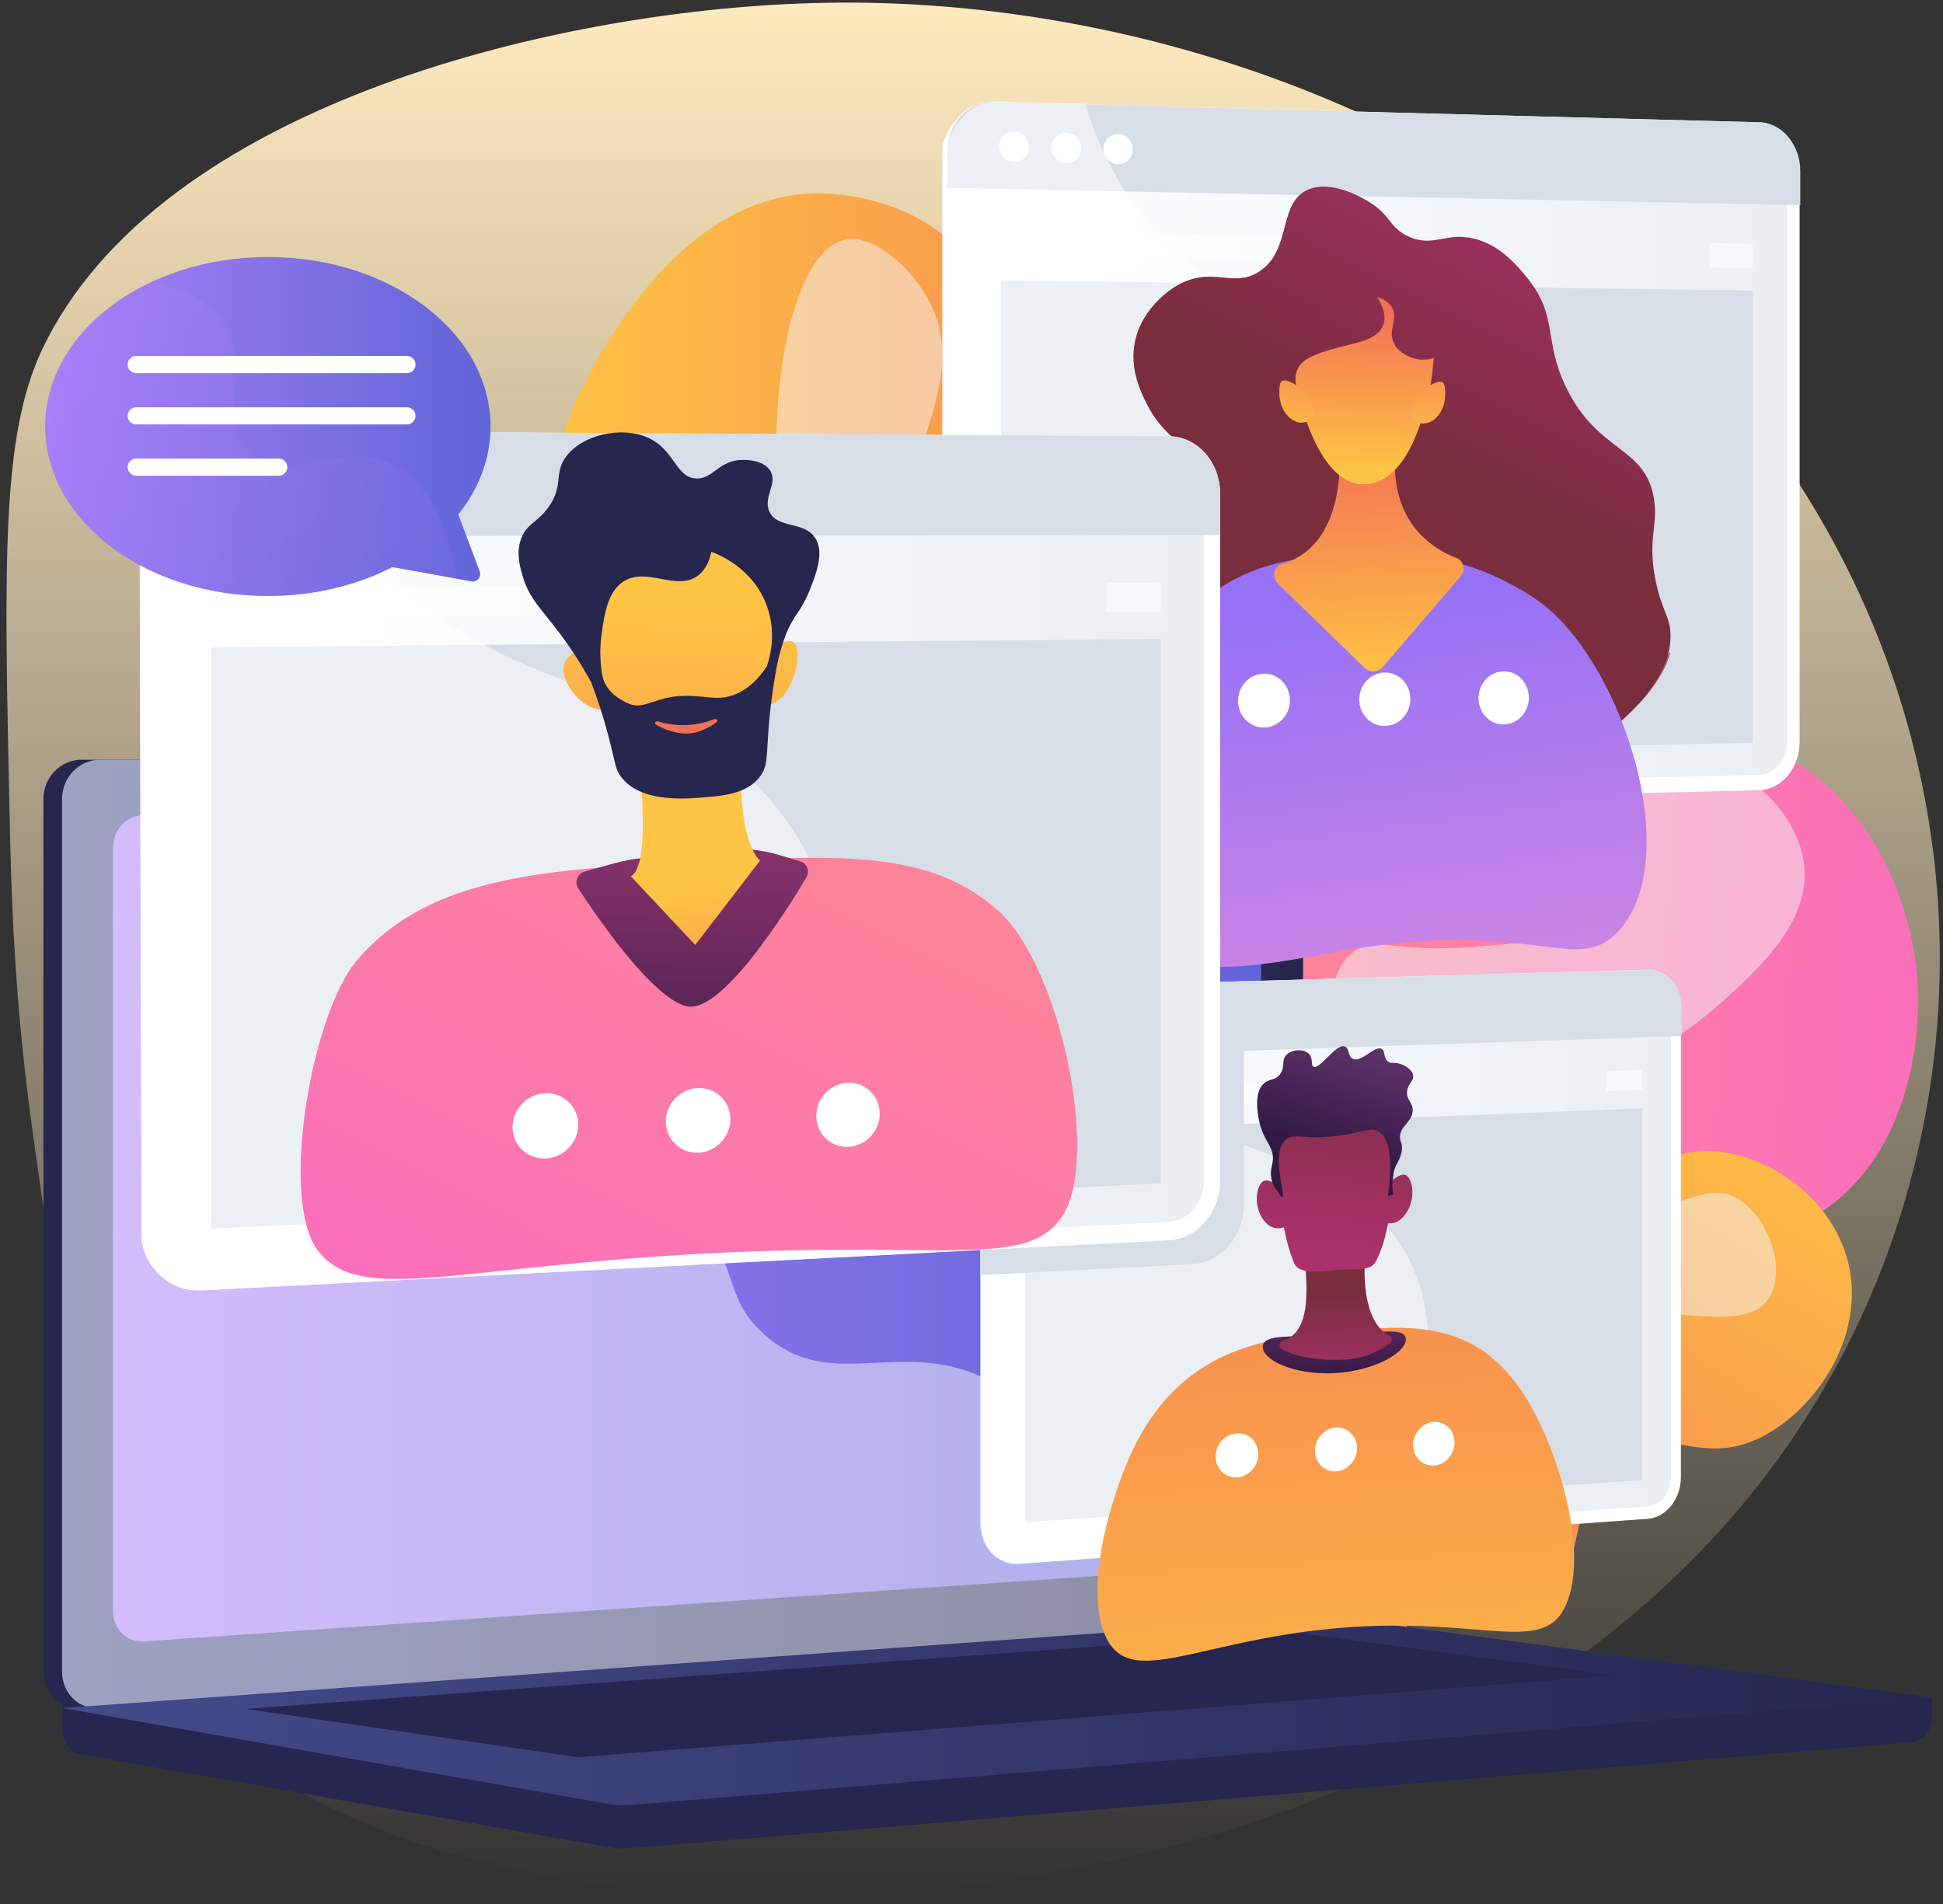 <svg width="201" height="197" viewBox="0 0 201 197" fill="none" xmlns="http://www.w3.org/2000/svg">
<rect x="0" y="0" width="201" height="197" fill="#333333" stroke="none"/>
<path d="M182.023 153.481C141.59 205.203 46.895 206.033 20.679 177.304C10.213 165.839 7.454 146.147 3.394 117.228C1.437 103.307 1.156 92.082 0.994 84.382C0.424 58.187 0.135 45.09 4.351 36.18C16.428 10.674 58.388 0.744 85.505 0.286C87.398 0.251 89.306 0.265 91.234 0.321C122.989 1.265 158.819 14.489 180.918 42.732C183.206 45.646 185.338 48.721 187.309 51.959C207.479 85.135 204.087 125.266 182.023 153.481Z" fill="url(#paint0_linear_936_3693)"/>
<path d="M103.199 179.021C94.507 177.438 92.36 158.78 92.086 156.127C91.403 149.483 90.559 141.249 95.359 134.281C102.305 124.21 114.129 126.835 116.951 118.474C118.682 113.336 114.417 111.76 114.213 101.935C114.157 99.113 113.946 88.936 121.068 80.709C126.142 74.839 132.596 72.678 136.01 71.848C137.122 69.04 138.416 64.775 138.388 59.574C138.339 51.234 134.933 48.01 136.699 43.59C138.726 38.523 145.954 35.877 151.458 35.926C166.111 36.06 174.141 55.4 174.69 56.773C176.112 60.327 180.616 71.587 175.464 79.779C171.396 86.254 164.478 85.755 163.422 91.075C162.367 96.389 168.947 98.451 170.502 106.559C171.833 113.477 168.912 121.733 163.739 126.378C155.103 134.14 144.532 127.94 139.909 134.373C134.525 141.861 145.384 155.085 140.584 159.547C136.024 163.784 124.108 153.854 118.295 158.801C114.1 162.377 117.992 169.555 112.327 175.305C111.982 175.643 107.731 179.845 103.199 179.021Z" fill="#D8DEE8"/>
<path opacity="0.5" d="M148.839 40.318C154.406 41.599 156.982 58.37 154.04 72.728C152.013 82.616 149.128 82.799 141.703 99.535C131.646 122.218 135.383 125.42 128.07 133.345C118.034 144.219 107.745 141.72 102.227 152.186C98.49 159.266 99.574 167.296 101.193 173.194C99.116 170.013 95.9 164.129 94.999 156.155C94.415 150.961 93.359 141.573 98.757 135.858C105.239 129.003 114.783 134.035 119.231 127.659C121.75 124.041 119.484 121.275 118.9 108.938C118.309 96.488 118.02 90.259 121.384 84.952C127.395 75.479 138.205 79.336 141.907 71.116C145.743 62.593 136.002 54.267 141.069 45.624C142.716 42.844 146.095 39.684 148.839 40.318Z" fill="#F4F7FA"/>
<path d="M137.34 176.769C146.855 175.031 149.213 154.593 149.515 151.686C150.261 144.409 151.19 135.386 145.926 127.757C138.318 116.729 125.368 119.6 122.279 110.444C120.378 104.813 125.051 103.089 125.277 92.321C125.34 89.231 125.565 78.083 117.774 69.068C112.214 62.642 105.148 60.277 101.411 59.355C100.193 56.273 98.779 51.607 98.807 45.913C98.863 36.778 102.593 33.245 100.658 28.403C98.434 22.85 90.516 19.95 84.492 20.006C68.438 20.154 59.641 41.338 59.036 42.844C57.48 46.736 52.547 59.074 58.191 68.047C62.653 75.141 70.226 74.593 71.387 80.427C72.541 86.247 65.335 88.507 63.632 97.388C62.175 104.968 65.377 114.012 71.042 119.1C80.501 127.602 92.079 120.811 97.146 127.856C103.044 136.062 91.15 150.546 96.407 155.437C101.404 160.075 114.459 149.195 120.822 154.614C125.417 158.534 121.152 166.395 127.36 172.687C127.719 173.074 132.371 177.677 137.34 176.769Z" fill="url(#paint1_linear_936_3693)"/>
<path opacity="0.5" d="M87.342 24.828C81.24 26.235 78.418 44.604 81.641 60.334C83.858 71.165 87.025 71.369 95.154 89.703C106.168 114.554 102.079 118.059 110.089 126.737C121.082 138.652 132.35 135.914 138.402 147.372C142.498 155.128 141.309 163.925 139.535 170.386C141.809 166.902 145.335 160.455 146.32 151.721C146.96 146.035 148.122 135.752 142.203 129.488C135.101 121.979 124.643 127.49 119.773 120.508C117.007 116.546 119.491 113.519 120.132 100C120.779 86.36 121.096 79.54 117.408 73.72C110.821 63.339 98.983 67.569 94.929 58.567C90.727 49.228 101.397 40.107 95.844 30.648C94.049 27.593 90.347 24.131 87.342 24.828Z" fill="#F4F7FA"/>
<path d="M99.131 180.105C93.93 179.211 91.058 166.402 92.17 156.465C92.599 152.622 93.029 148.801 95.83 145.317C100.552 139.44 106.007 142.016 110.159 137.272C116.289 130.27 108.66 119.776 114.565 114.083C118.907 109.895 124.411 114.244 129.591 109.705C135.601 104.441 131.941 95.305 137.107 92.983C140.112 91.632 142.139 94.362 150.268 93.785C153.449 93.56 155.04 93.447 156.497 92.575C161.599 89.499 159.136 82.538 163.218 78.274C167.715 73.579 177.442 74.966 183.234 77.563C193.608 82.208 198.274 93.841 198.436 103.089C198.471 105.074 198.485 117.975 189.23 124.815C182.502 129.784 173.458 129.636 171.987 129.608C166.272 129.517 165.125 127.856 163.098 129.052C157.236 132.522 165.414 147.203 157.918 156.563C154.857 160.385 149.642 162.75 145.018 162.961C137.544 163.306 134.32 157.901 130.351 159.752C125.213 162.152 128.317 172.258 122.687 175.235C118.703 177.339 115.635 173.081 108.913 174.855C102.945 176.439 102.206 180.633 99.131 180.105Z" fill="url(#paint2_linear_936_3693)"/>
<path opacity="0.5" d="M99.419 170.731C101.791 171.322 103.051 164.875 111.152 156.423C119.991 147.189 124.742 148.329 132.969 140.024C142.365 130.537 138.029 127.173 145.898 119.825C156.567 109.874 165.632 115.026 178.462 103.371C182.312 99.873 187.436 95.087 186.598 89.21C185.873 84.115 180.771 78.872 174.979 78.858C174.739 78.858 169.869 78.928 166.758 82.665C162.944 87.254 166.223 92.033 162.69 95.516C160.839 97.339 157.954 97.55 152.176 97.973C143.871 98.578 142.484 96.826 140.211 98.339C135.073 101.766 140.211 112.027 134.996 116.278C130.52 119.931 124.073 114.54 120.153 118.038C115.417 122.261 122.792 131.91 117.915 138.969C113.713 145.042 105.866 141.347 100.208 147.696C93.529 155.205 95.999 169.879 99.419 170.731Z" fill="#F4F7FA"/>
<path d="M129.499 174.77C133.447 175.045 133.982 167.789 140.879 165.621C148.508 163.221 153.35 170.365 158.657 167.634C164.625 164.565 161.268 154.135 167.968 150.215C172.55 147.541 175.738 151.461 181.502 149.005C187.506 146.443 193.368 138.208 191.06 130.129C189.138 123.387 182.199 119.115 176.618 119.072C172.05 119.037 170.755 121.852 166.765 121.029C161.789 119.994 161.909 115.23 156.693 113.083C151.507 110.951 144.412 112.794 140.513 117.031C137.269 120.557 136.938 124.956 136.649 128.799C135.875 139.116 140.584 143.086 138.064 147.048C134.925 151.996 126.332 147.801 122.412 152.707C117.513 158.851 123.819 174.376 129.499 174.77Z" fill="url(#paint3_linear_936_3693)"/>
<path opacity="0.5" d="M127.578 167.184C129.021 167.472 129.45 162.771 133.99 158.844C139.198 154.346 143.118 156.648 148.938 153.101C156.159 148.695 153.414 143.156 159.84 138.687C168.848 132.423 180.039 139.278 183.065 134.169C184.832 131.185 182.847 125.737 179.659 123.964C176.259 122.07 173.845 125.667 168.011 124.815C162.542 124.02 162.233 120.508 155.483 118.749C152.197 117.89 147.868 116.764 145.11 118.875C139.697 123.021 142.639 137.821 143.533 142.34C144.356 146.499 145.124 148.111 144.04 149.8C141.203 154.234 131.808 149.659 127.458 154.445C123.827 158.45 125.713 166.811 127.578 167.184Z" fill="#F4F7FA"/>
<path d="M199.829 175.629L6.427 173.982V178.86C6.427 180.183 7.272 181.309 8.412 181.513L63.104 191.12C63.751 191.232 64.413 191.26 65.067 191.211L197.732 180.26C198.915 180.162 199.837 179.036 199.837 177.67V175.629H199.829Z" fill="#26264F"/>
<path d="M129.64 167.81L8.426 176.734C6.258 176.896 4.492 175.2 4.492 172.941V82.679C4.492 80.427 6.258 78.597 8.426 78.597H129.647C131.435 78.597 132.878 80.251 132.878 82.285V163.883C132.878 165.924 131.428 167.683 129.64 167.81Z" fill="#26264F"/>
<path d="M131.575 167.81L10.354 176.734C8.186 176.896 6.42 175.2 6.42 172.941V82.679C6.42 80.427 8.186 78.597 10.354 78.597H131.575C133.363 78.597 134.806 80.251 134.806 82.285V163.883C134.806 165.924 133.363 167.683 131.575 167.81Z" fill="url(#paint4_linear_936_3693)"/>
<path d="M127.796 162.06L14.894 169.809C13.127 169.929 11.691 168.535 11.691 166.698V87.669C11.691 85.832 13.127 84.333 14.894 84.326L127.796 83.841C129.267 83.834 130.463 85.185 130.463 86.86V158.844C130.463 160.519 129.274 161.955 127.796 162.06Z" fill="url(#paint5_linear_936_3693)"/>
<path d="M75.251 81.068C75.251 81.905 74.625 82.588 73.858 82.588C73.083 82.588 72.457 81.912 72.457 81.068C72.457 80.23 73.083 79.547 73.858 79.547C74.625 79.547 75.251 80.23 75.251 81.068Z" fill="white"/>
<path opacity="0.48" d="M10.354 176.734L130.956 167.859L131.568 167.817C132.392 167.754 133.131 167.353 133.701 166.733C125.023 166.262 119.632 163.179 116.155 159.998C109.174 153.608 110.384 147.302 102.854 143.1C93.458 137.857 86.075 144.5 78.946 137.948C74.624 133.979 76.743 131.016 71.429 125.076C65.538 118.502 61.703 120.712 55.791 114.793C48.31 107.312 52.054 101.492 45.607 96.115C37.788 89.598 29.357 95.629 21.91 89.379C18.701 86.684 16.935 82.764 16.02 78.597H10.354C8.186 78.597 6.42 80.427 6.42 82.679V172.948C6.427 175.2 8.186 176.896 10.354 176.734Z" fill="white"/>
<path d="M136.404 167.317L6.427 176.706L63.104 186.658C63.751 186.77 64.413 186.798 65.067 186.749L199.837 175.622L138.48 167.374C137.79 167.289 137.093 167.268 136.404 167.317Z" fill="url(#paint6_linear_936_3693)"/>
<path d="M25.394 176.79L133.602 168.852L167.096 173.321L59.816 181.801L25.394 176.79Z" fill="#26264F"/>
<path d="M186.168 17.691V76.718C186.168 79.442 184.317 81.694 181.988 81.75L162.584 82.222L102.741 83.686C100.306 83.742 98.039 81.764 97.772 79.153C97.751 78.956 97.483 78.752 97.483 78.548V15.664C97.483 14.601 98.032 13.623 98.525 12.814C98.539 12.793 98.68 12.771 98.694 12.75C99.553 11.378 101.059 10.505 102.684 10.547L111.763 10.787L181.974 12.652C184.303 12.715 186.168 14.967 186.168 17.691Z" fill="white"/>
<path d="M102.748 82.018C100.967 82.06 99.518 80.49 99.518 78.52V15.706C99.518 13.736 100.967 12.173 102.748 12.216L182.016 14.228C183.6 14.271 184.888 15.805 184.888 17.663V76.746C184.888 78.597 183.6 80.132 182.016 80.174L102.748 82.018Z" fill="url(#paint7_linear_936_3693)"/>
<path d="M182.023 12.652L102.755 10.548C100.137 10.477 98.011 12.772 98.011 15.671V19.436L186.239 21.224V17.691C186.232 14.967 184.345 12.715 182.023 12.652Z" fill="#D8DEE8"/>
<path d="M106.45 15.214C106.45 16.079 105.76 16.762 104.909 16.741C104.057 16.72 103.36 16.002 103.36 15.136C103.36 14.271 104.05 13.588 104.909 13.609C105.76 13.637 106.45 14.355 106.45 15.214Z" fill="white"/>
<path d="M111.841 15.34C111.841 16.199 111.158 16.882 110.314 16.868C109.469 16.846 108.779 16.136 108.779 15.27C108.779 14.404 109.469 13.729 110.314 13.743C111.151 13.764 111.841 14.482 111.841 15.34Z" fill="white"/>
<path d="M117.19 15.467C117.19 16.326 116.507 17.001 115.67 16.987C114.832 16.966 114.149 16.255 114.149 15.397C114.149 14.538 114.832 13.855 115.67 13.877C116.507 13.898 117.19 14.608 117.19 15.467Z" fill="white"/>
<path d="M181.319 76.845L103.536 78.463V28.994L181.319 30.057V76.845Z" fill="#D8DEE8"/>
<g opacity="0.5">
<path d="M145.123 24.588L103.536 23.87V26.545L145.123 27.185V24.588Z" fill="white"/>
<path d="M176.829 25.137V27.671L181.319 27.741V25.215L176.829 25.137Z" fill="white"/>
</g>
<g opacity="0.5">
<path d="M163.091 82.222L103.241 83.686C100.806 83.742 98.525 81.764 98.251 79.153C98.251 79.097 97.969 79.041 97.969 78.984V15.636C97.969 14.587 98.518 13.623 98.997 12.814C99.011 12.793 99.159 12.771 99.173 12.75C100.024 11.343 101.552 10.442 103.198 10.484L112.228 10.723C112.235 10.745 112.256 10.766 112.263 10.787C112.432 11.336 112.622 11.892 112.826 12.462C113.629 14.707 114.698 17.058 116.134 19.38C116.219 19.521 116.31 19.662 116.402 19.802C117.457 21.456 118.583 22.885 119.752 24.138C120.688 25.137 121.659 26.031 122.651 26.826C123.813 27.762 125.016 28.572 126.234 29.297C135.024 34.512 144.891 35.194 151.436 45.646C157.046 54.605 153.027 59.306 158.453 73.016C159.044 74.508 159.678 75.93 160.346 77.295C160.916 78.457 161.515 79.576 162.141 80.652C162.458 81.18 162.774 81.708 163.091 82.222Z" fill="white"/>
</g>
<path d="M131.42 76.366C117.914 74.283 114.909 72.749 113.516 69.884C111.489 65.718 112.96 58.926 116.429 54.753C119.456 51.1 123.221 50.396 123.115 47.87C123.024 45.793 120.448 45.512 118.548 41.592C117.992 40.445 116.915 38.221 117.386 35.553C118.076 31.654 121.567 29.648 121.855 29.494C125.501 27.481 127.57 29.888 130.301 28.079C133.707 25.827 132.166 20.95 135.354 19.605C137.67 18.634 140.619 20.309 141.386 20.745C143.947 22.202 143.673 23.617 145.834 24.525C148.36 25.587 149.564 23.99 152.484 24.687C154.891 25.264 156.63 27.037 158.044 28.818C161.219 32.808 159.642 35.131 161.986 40.022C165.272 46.884 170.22 46.124 171.1 51.593C171.557 54.45 170.382 55.752 171.283 60.13C171.895 63.086 172.655 63.613 172.796 65.345C173.183 70.342 167.539 74.79 166.483 75.571C159.719 80.603 150.303 79.273 131.42 76.366Z" fill="url(#paint8_linear_936_3693)"/>
<path opacity="0.7" d="M152.9 62.846C144.061 62.227 138.043 70.665 135.643 68.596C133.37 66.633 139.782 59.904 137.593 52.092C135.439 44.407 126.958 42.753 127.634 38.411C128.394 33.498 139.732 32.372 139.465 28.769C139.31 26.643 135.312 26.122 134.51 22.73C134.292 21.808 134.362 20.9 134.595 20.049C132.392 21.801 133.391 26.031 130.287 28.086C127.557 29.895 125.487 27.488 121.842 29.501C121.56 29.655 118.062 31.661 117.373 35.56C116.901 38.228 117.978 40.452 118.534 41.599C120.434 45.519 123.01 45.8 123.102 47.877C123.214 50.403 119.442 51.114 116.416 54.76C112.953 58.933 111.475 65.718 113.502 69.891C114.895 72.756 117.901 74.29 131.406 76.373C150.282 79.28 159.699 80.61 166.455 75.592C169.059 73.657 172.128 70.377 172.782 67.477C171.473 68.723 170.185 69.335 168.982 69.567C163.387 70.672 160.783 63.395 152.9 62.846Z" fill="url(#paint9_linear_936_3693)"/>
<path d="M116.359 94.587C114.311 89.457 115.557 81.349 115.824 79.639C116.852 72.981 119.266 68.85 120.146 67.379C126.156 57.35 135.242 57.42 142.062 57.476C145.419 57.505 148.896 57.427 153.132 58.99C153.132 58.99 156.475 60.221 159.298 62.283C167.701 68.413 174.309 88.486 167.553 96.192C163.239 101.119 158.798 94.989 139.415 98.275C131.575 99.605 123.277 101.773 118.33 97.487C117.506 96.783 116.859 95.833 116.359 94.587Z" fill="url(#paint10_linear_936_3693)"/>
<path d="M138.486 45.456C138.486 45.456 139.922 56.21 132.624 58.356C131.779 58.602 131.519 59.722 132.159 60.341L141.161 69.089C141.702 69.617 142.554 69.575 143.054 68.99L151.119 59.602C151.647 58.99 151.415 58.018 150.676 57.73C148.093 56.737 143.455 53.838 144.433 45.998L138.486 45.456Z" fill="url(#paint11_linear_936_3693)"/>
<path d="M134.01 39.452C134.01 39.572 135.981 50.094 141.02 50.108C145.764 50.122 147.558 42.443 148.142 38.861C148.206 38.249 148.269 37.644 148.325 37.031C148.002 37.137 147.206 37.355 146.256 37.074C146.038 37.01 144.666 36.602 144.152 35.413C143.582 34.082 144.63 33.048 144.032 31.88C143.687 31.204 142.991 30.88 142.456 30.711C142.808 31.26 143.497 32.478 143.11 33.576C142.85 34.315 142.118 35.011 140.485 35.427C135.798 36.616 133.961 37.066 134.01 39.452Z" fill="url(#paint12_linear_936_3693)"/>
<path d="M135.242 40.719C135.242 40.719 132.631 38.404 132.405 39.804C131.927 42.732 134.165 44.365 135.375 43.499C136.586 42.633 135.242 40.719 135.242 40.719Z" fill="url(#paint13_linear_936_3693)"/>
<path d="M146.658 40.811C146.658 40.811 149.226 38.558 149.445 39.952C149.909 42.859 147.72 44.442 146.524 43.569C145.334 42.69 146.658 40.811 146.658 40.811Z" fill="url(#paint14_linear_936_3693)"/>
<path d="M133.44 72.453C133.44 73.987 132.244 75.247 130.759 75.268C129.274 75.29 128.07 74.051 128.07 72.51C128.07 70.968 129.274 69.708 130.759 69.694C132.244 69.68 133.44 70.912 133.44 72.453Z" fill="white"/>
<path d="M145.897 72.312C145.897 73.84 144.715 75.085 143.258 75.106C141.794 75.127 140.612 73.903 140.612 72.369C140.612 70.841 141.801 69.589 143.258 69.575C144.715 69.561 145.897 70.785 145.897 72.312Z" fill="white"/>
<path d="M158.158 72.172C158.158 73.685 156.997 74.923 155.561 74.945C154.118 74.966 152.95 73.748 152.95 72.228C152.95 70.708 154.118 69.469 155.561 69.455C156.997 69.441 158.158 70.658 158.158 72.172Z" fill="white"/>
<path d="M173.887 104.272V152.826C173.887 155.064 172.367 157 170.439 157.133L154.427 158.281H154.413L105.408 161.785C105.084 161.807 104.775 161.785 104.472 161.729C104.416 161.722 104.359 161.708 104.303 161.694C104.198 161.666 104.085 161.631 103.979 161.595C103.874 161.553 103.768 161.511 103.67 161.462C103.515 161.391 103.367 161.307 103.233 161.215C103.142 161.152 103.05 161.089 102.966 161.018C102.874 160.948 102.79 160.871 102.713 160.793C102.058 160.167 101.622 159.28 101.516 158.267C101.502 158.105 101.432 157.943 101.432 157.774V106.538C101.432 106.489 101.432 106.446 101.432 106.397C101.432 106.341 101.439 106.291 101.439 106.235C101.502 105.489 101.769 104.792 102.121 104.194C102.128 104.173 102.171 104.159 102.185 104.138C102.748 103.202 103.635 102.519 104.655 102.273C104.775 102.245 104.894 102.216 105.021 102.202C105.148 102.181 105.274 102.188 105.401 102.181L112.777 101.984H112.784L128.704 101.513L170.453 100.316C170.495 100.316 170.537 100.309 170.579 100.316C170.629 100.316 170.685 100.316 170.734 100.316C170.783 100.316 170.833 100.323 170.882 100.33C172.585 100.541 173.887 102.202 173.887 104.272Z" fill="white"/>
<path d="M105.401 160.42C103.951 160.519 102.776 159.301 102.776 157.696V106.524C102.776 104.919 103.958 103.582 105.401 103.54L170.481 101.625C171.79 101.59 172.86 102.794 172.86 104.321V152.918C172.86 154.438 171.797 155.754 170.481 155.845L105.401 160.42Z" fill="url(#paint15_linear_936_3693)"/>
<path d="M170.474 100.323L105.394 102.174C103.262 102.238 101.53 104.201 101.53 106.559V109.627L173.958 107.185V104.279C173.965 102.04 172.409 100.267 170.474 100.323Z" fill="#D8DEE8"/>
<path d="M108.413 105.813C108.413 106.517 107.85 107.108 107.161 107.129C106.464 107.15 105.901 106.594 105.901 105.89C105.901 105.186 106.464 104.595 107.161 104.574C107.85 104.56 108.413 105.109 108.413 105.813Z" fill="white"/>
<path d="M112.805 105.679C112.805 106.383 112.249 106.967 111.559 106.988C110.87 107.009 110.307 106.46 110.307 105.757C110.307 105.053 110.87 104.469 111.559 104.447C112.242 104.426 112.805 104.975 112.805 105.679Z" fill="white"/>
<path d="M117.169 105.545C117.169 106.242 116.613 106.833 115.93 106.854C115.247 106.876 114.691 106.327 114.691 105.623C114.691 104.919 115.247 104.335 115.93 104.314C116.613 104.293 117.169 104.842 117.169 105.545Z" fill="white"/>
<path d="M169.897 153.129L106.042 157.492V117.172L169.897 114.667V153.129Z" fill="#D8DEE8"/>
<g opacity="0.5">
<path d="M140.049 111.767L106.042 112.999V115.173L140.049 113.885V111.767Z" fill="white"/>
<path d="M166.181 110.817V112.9L169.897 112.759V110.683L166.181 110.817Z" fill="white"/>
</g>
<g opacity="0.5">
<path d="M154.427 158.281L105.401 161.778C105.077 161.8 104.768 161.778 104.465 161.722C104.409 161.715 104.353 161.701 104.296 161.687C104.191 161.659 104.078 161.624 103.973 161.588C103.867 161.546 103.761 161.504 103.663 161.455C103.508 161.384 103.36 161.3 103.227 161.208C103.135 161.145 103.044 161.082 102.959 161.011C102.868 160.941 102.783 160.864 102.706 160.786C102.051 160.16 101.608 159.28 101.502 158.267C101.502 158.217 101.425 158.168 101.425 158.126V106.531C101.425 106.481 101.425 106.439 101.425 106.39C101.425 106.334 101.432 106.284 101.432 106.228C101.488 105.482 101.763 104.792 102.107 104.187C102.115 104.166 102.164 104.152 102.178 104.131C102.868 102.948 104.071 102.146 105.415 102.104L112.728 101.9C112.735 101.914 112.721 101.935 112.721 101.949C112.967 102.392 113.037 102.836 113.199 103.286C113.854 105.081 114.734 106.96 115.909 108.783C115.979 108.895 116.064 109.008 116.134 109.114C117 110.416 117.915 111.535 118.872 112.506C119.639 113.287 120.434 113.97 121.244 114.575C122.194 115.293 123.172 115.898 124.171 116.433C125.649 117.228 127.17 117.869 128.69 118.453C134.58 120.712 140.57 122.148 144.842 128.728C148.924 135.006 146.812 138.877 149.353 147.287C149.621 148.167 149.93 149.096 150.31 150.088C150.409 150.349 150.514 150.609 150.62 150.877C151.106 152.073 151.626 153.22 152.182 154.311C152.654 155.24 153.147 156.134 153.66 156.993C153.907 157.45 154.167 157.872 154.427 158.281Z" fill="white"/>
</g>
<path d="M114.206 168.887C112.235 163.756 115.015 154.945 116.761 150.933C121.828 139.292 131.062 138.434 138.55 137.737C145.841 137.061 152.816 136.407 157.89 144.662C161.184 150.025 164.203 160.005 162.19 165.558C160.072 171.413 154.153 167.402 139.901 168.324C123.939 169.358 116.662 175.277 114.206 168.887Z" fill="url(#paint16_linear_936_3693)"/>
<path d="M145.433 138.56C145.433 139.968 142.146 141.833 138.064 142.058C133.968 142.276 130.632 140.756 130.632 139.334C130.632 137.913 133.968 138.377 138.064 138.166C142.146 137.948 145.433 137.153 145.433 138.56Z" fill="url(#paint17_linear_936_3693)"/>
<path d="M135.348 129.2C134.222 129.249 136.826 137.378 132.716 138.722C132.314 138.856 132.251 139.412 132.617 139.595C133.722 140.158 135.784 140.834 139.162 140.658C141.344 140.538 142.942 139.595 143.772 138.976C144.054 138.764 144.026 138.321 143.723 138.173C142.47 137.561 140.725 135.499 141.246 129.137L135.348 129.2Z" fill="url(#paint18_linear_936_3693)"/>
<path d="M131.906 119.445C131.92 119.551 132.265 127.081 133.926 130.776C134.405 131.832 136.755 131.593 138.276 131.389C139.592 131.213 141.654 131.614 142.238 130.643C144.567 126.73 144.173 117.32 144.173 117.32C144.173 117.32 142.984 114.23 138.071 114.498C133.138 114.765 131.906 119.445 131.906 119.445Z" fill="url(#paint19_linear_936_3693)"/>
<path d="M133.068 123.45C133.068 123.45 132.033 122.239 131.055 122.113C130.076 121.986 129.436 124.646 130.773 126.3C132.11 127.954 133.645 126.462 133.645 126.462L133.068 123.45Z" fill="url(#paint20_linear_936_3693)"/>
<path d="M143.104 123.021C143.104 123.021 144.124 121.733 145.088 121.529C146.053 121.324 146.672 123.9 145.363 125.653C144.047 127.412 142.534 126.068 142.534 126.068L143.104 123.021Z" fill="url(#paint21_linear_936_3693)"/>
<path d="M132.258 123.387C132.392 123.633 132.54 123.858 132.638 123.823C133.054 123.689 131.442 119.516 132.927 117.974C133.694 117.179 134.56 117.841 137.699 117.573C140.845 117.299 141.647 116.489 142.597 117.052C143.463 117.566 144.23 119.093 143.589 123.745C143.765 123.696 143.948 123.647 144.124 123.591C143.885 122.084 144.145 121.12 144.448 120.508C144.666 120.058 145.06 119.48 145.032 118.664C145.011 118.157 144.849 118.143 144.828 117.728C144.751 116.51 146.074 116.137 146.137 114.934C146.186 114.005 145.426 113.822 145.567 112.851C145.687 112.027 146.278 111.851 146.186 111.26C146.088 110.62 145.286 110.176 144.73 110.029C144.16 109.881 143.948 110.071 143.618 109.846C143.076 109.473 143.336 108.769 142.942 108.522C142.245 108.086 140.852 109.972 139.951 109.543C139.409 109.283 139.613 108.452 139.134 108.269C138.198 107.91 136.545 110.697 135.883 110.359C135.566 110.197 135.869 109.522 135.426 109.043C134.898 108.487 133.638 108.529 133.061 109.156C132.526 109.74 132.976 110.409 132.413 111.148C131.9 111.816 131.308 111.57 130.731 112.105C129.746 113.02 130.091 115.004 130.21 115.715C130.633 118.15 131.942 118.594 131.646 120.283C131.569 120.712 131.4 121.198 131.519 121.887C131.632 122.563 131.977 123.063 132.258 123.387Z" fill="url(#paint22_linear_936_3693)"/>
<g opacity="0.3">
<path d="M144.237 117.629C144.125 116.44 145.011 115.849 144.857 114.997C144.737 114.315 143.998 113.73 143.301 113.625C141.816 113.4 140.852 115.729 139.367 115.532C138.22 115.384 138.347 113.928 137.044 113.393C134.982 112.541 132.815 115.441 131.435 114.716C131.02 114.498 130.598 113.906 130.57 112.267C129.774 113.238 130.091 115.047 130.204 115.715C130.626 118.15 131.935 118.594 131.639 120.283C131.562 120.712 131.393 121.198 131.513 121.887C131.632 122.57 131.977 123.07 132.259 123.394C132.392 123.64 132.54 123.865 132.639 123.83C133.054 123.696 131.442 119.523 132.927 117.981C133.694 117.186 134.56 117.848 137.699 117.58C140.845 117.306 141.647 116.496 142.597 117.059C143.463 117.573 144.23 119.1 143.59 123.752C143.766 123.703 143.949 123.654 144.125 123.598C143.885 122.092 144.146 121.127 144.448 120.515C144.54 120.332 144.66 120.121 144.765 119.889C144.744 119.495 144.681 119.058 144.54 118.601C144.385 118.059 144.272 118.01 144.237 117.629Z" fill="url(#paint23_linear_936_3693)"/>
</g>
<path d="M130.161 150.433C130.161 151.693 129.176 152.77 127.965 152.84C126.748 152.911 125.762 151.953 125.762 150.694C125.762 149.434 126.748 148.357 127.965 148.287C129.176 148.216 130.161 149.174 130.161 150.433Z" fill="white"/>
<path d="M140.38 149.828C140.38 151.074 139.409 152.151 138.212 152.221C137.009 152.291 136.038 151.334 136.038 150.081C136.038 148.829 137.009 147.759 138.212 147.689C139.409 147.625 140.38 148.582 140.38 149.828Z" fill="white"/>
<path d="M150.472 149.237C150.472 150.475 149.515 151.538 148.333 151.616C147.15 151.686 146.186 150.736 146.186 149.49C146.186 148.244 147.15 147.182 148.333 147.111C149.515 147.041 150.472 147.998 150.472 149.237Z" fill="white"/>
<path d="M128.683 101.513V124.576C128.683 127.849 126.332 130.622 123.418 130.776L106.042 131.677L102.776 131.846L101.411 131.917V106.545C101.411 106.496 101.411 106.453 101.411 106.404C101.411 106.348 101.418 106.298 101.418 106.242C101.474 105.496 101.748 104.806 102.093 104.201C102.1 104.18 102.15 104.166 102.164 104.145C102.853 102.963 104.057 102.16 105.401 102.118L112.742 101.914C112.749 101.928 112.756 101.949 112.763 101.963L128.683 101.513Z" fill="#D8DEE8"/>
<path d="M126.015 51.135C126.015 48.271 124.199 45.871 121.807 45.308C121.722 45.287 121.624 45.273 121.539 45.252C121.279 45.202 121.004 45.181 120.737 45.181L70.451 44.886L20.833 44.597C20.728 44.597 20.622 44.597 20.524 44.604C19.201 44.667 17.99 45.181 17.019 46.005C16.998 46.019 16.984 46.033 16.962 46.047C16.822 46.166 16.688 46.293 16.561 46.427L16.554 46.434C16.477 46.511 16.407 46.596 16.336 46.68C15.372 47.806 14.781 49.298 14.781 50.938V55.52V127.377C14.781 127.926 14.844 128.461 14.971 128.961C15.048 129.263 15.14 129.552 15.259 129.833C16.026 131.698 17.638 133.05 19.602 133.373C19.996 133.437 20.411 133.465 20.833 133.444L96.766 129.51L120.751 128.271C123.657 128.123 126.015 125.343 126.015 122.078V55.386V51.135Z" fill="#D8DEE8"/>
<path d="M126.226 51.1V122.113C126.226 125.385 123.868 128.165 120.962 128.313L96.624 129.573L20.847 133.5C17.743 133.662 14.999 131.332 14.654 128.165C14.626 127.926 14.435 50.91 14.435 50.91C14.435 49.615 14.977 48.419 15.604 47.412C15.625 47.384 15.723 47.356 15.745 47.328C16.835 45.639 18.722 44.541 20.805 44.555L32.354 44.625L120.955 45.146C123.861 45.153 126.226 47.82 126.226 51.1Z" fill="white"/>
<path d="M20.847 131.466C18.581 131.579 16.73 129.728 16.73 127.328V50.91C16.73 48.517 18.581 46.575 20.847 46.582L120.955 47.032C122.932 47.039 124.537 48.862 124.537 51.093V122.19C124.537 124.421 122.932 126.314 120.955 126.413L20.847 131.466Z" fill="url(#paint24_linear_936_3693)"/>
<path d="M120.955 45.132L20.847 44.548C17.504 44.527 14.788 47.37 14.788 50.903V55.485L126.219 55.344V51.093C126.212 47.82 123.868 45.153 120.955 45.132Z" fill="#D8DEE8"/>
<path d="M25.563 50.136C25.563 51.185 24.683 52.036 23.599 52.036C22.508 52.036 21.628 51.178 21.628 50.129C21.628 49.073 22.508 48.229 23.599 48.229C24.683 48.229 25.563 49.08 25.563 50.136Z" fill="white"/>
<path d="M32.431 50.15C32.431 51.199 31.559 52.043 30.482 52.043C29.405 52.043 28.525 51.192 28.525 50.143C28.525 49.094 29.398 48.25 30.482 48.25C31.559 48.25 32.431 49.101 32.431 50.15Z" fill="white"/>
<path d="M39.23 50.164C39.23 51.206 38.364 52.05 37.302 52.043C36.232 52.043 35.366 51.199 35.366 50.15C35.366 49.108 36.232 48.264 37.302 48.271C38.371 48.278 39.23 49.122 39.23 50.164Z" fill="white"/>
<path d="M120.075 122.429L21.847 127.117V66.956L120.075 66.105V122.429Z" fill="#D8DEE8"/>
<g opacity="0.5">
<path d="M74.617 60.482L21.847 60.728V63.979L74.617 63.62V60.482Z" fill="white"/>
<path d="M114.459 60.299V63.353L120.075 63.318V60.27L114.459 60.299Z" fill="white"/>
</g>
<g opacity="0.5">
<path d="M96.625 129.573L20.847 133.5C17.744 133.662 14.985 131.332 14.64 128.165C14.64 128.095 14.443 50.875 14.443 50.875C14.443 49.601 14.985 48.412 15.59 47.412C15.611 47.384 15.717 47.356 15.738 47.328C16.822 45.596 18.729 44.456 20.84 44.47L32.326 44.541C32.333 44.569 32.354 44.597 32.368 44.618C32.58 45.28 32.826 45.955 33.079 46.638C34.1 49.348 35.458 52.177 37.281 54.957C37.394 55.126 37.506 55.295 37.619 55.464C38.963 57.448 40.385 59.151 41.877 60.644C43.066 61.833 44.298 62.882 45.557 63.825C47.035 64.93 48.556 65.88 50.104 66.717C61.238 72.791 73.709 73.333 81.965 85.783C89.031 96.438 83.971 102.245 90.804 118.622C91.543 120.403 92.346 122.099 93.19 123.717C93.908 125.104 94.661 126.427 95.442 127.708C95.822 128.334 96.224 128.961 96.625 129.573Z" fill="white"/>
</g>
<path d="M60.372 116.377C60.372 118.615 58.62 120.508 56.459 120.6C54.291 120.691 52.525 118.946 52.525 116.694C52.525 114.441 54.291 112.555 56.459 112.471C58.62 112.386 60.372 114.139 60.372 116.377Z" fill="white"/>
<path d="M76.095 115.736C76.095 117.953 74.385 119.818 72.266 119.91C70.141 120.001 68.416 118.27 68.416 116.046C68.416 113.822 70.141 111.95 72.266 111.873C74.385 111.795 76.095 113.527 76.095 115.736Z" fill="white"/>
<path d="M91.473 115.117C91.473 117.306 89.798 119.157 87.729 119.241C85.653 119.333 83.963 117.623 83.963 115.42C83.963 113.217 85.653 111.373 87.729 111.295C89.805 111.218 91.473 112.928 91.473 115.117Z" fill="white"/>
<path d="M73.35 129.664C46.761 131.058 37.238 135.013 32.896 129.39C28.877 124.189 32.206 104.807 36.985 99.275C44.48 90.59 56.389 89.928 72.407 89.147C87.201 88.429 96.188 87.993 103.219 94.172C109.736 99.908 113.874 120.079 109.842 125.899C106.083 131.325 97.983 128.369 73.35 129.664Z" fill="url(#paint25_linear_936_3693)"/>
<path d="M63.602 89.302L60.499 90.161C59.739 90.372 59.387 91.258 59.816 91.906C61.934 95.144 67.515 103.23 70.992 104.096C74.575 104.982 81.218 94.454 83.421 90.773C83.801 90.139 83.499 89.323 82.802 89.119L80.578 88.45C78.755 87.901 76.827 87.718 74.905 87.915L66.502 88.767C65.524 88.859 64.552 89.034 63.602 89.302Z" fill="url(#paint26_linear_936_3693)"/>
<path d="M65.904 77.267C65.904 77.267 67.6 89.436 65.256 90.653L71.921 97.761L78.621 89.034C78.621 89.034 76.095 87.169 76.763 77.126L65.904 77.267Z" fill="url(#paint27_linear_936_3693)"/>
<path d="M61.949 59.813C61.709 60.144 58.542 75.599 69.437 77.063C80.191 78.513 80.656 67.238 80.522 62.459C80.388 57.681 75.483 55.949 72.668 55.618C69.838 55.288 62.807 58.652 61.949 59.813Z" fill="url(#paint28_linear_936_3693)"/>
<path d="M61.315 68.814C61.315 68.814 60.766 66.295 58.894 67.885C57.015 69.476 59.999 73.621 62.455 73.424L61.315 68.814Z" fill="url(#paint29_linear_936_3693)"/>
<path d="M80.191 66.914C79.881 67.126 79.001 72.988 79.001 72.988C79.001 72.988 80.543 73.15 81.662 71.039C82.767 68.934 83.302 64.768 80.191 66.914Z" fill="url(#paint30_linear_936_3693)"/>
<path d="M84.378 55.731C83.259 53.859 80.423 54.746 79.592 52.93C78.896 51.403 80.535 49.974 79.656 48.658C78.917 47.553 77.115 47.574 76.798 47.581C74.356 47.609 73.793 49.552 72.048 49.502C69.908 49.446 69.824 46.518 66.995 45.266C64.236 44.048 60.182 45.005 58.542 47.257C57.261 49.01 58.352 50.305 56.677 52.557C55.523 54.112 54.495 54.176 53.925 55.703C53.383 57.132 53.749 58.497 54.038 59.503C54.72 61.925 56.001 62.987 57.923 65.549C58.781 66.696 59.964 68.392 61.174 70.63C61.681 71.975 62.413 74.058 63.081 76.69C63.694 79.083 63.658 79.569 64.229 80.343C66.192 82.989 70.661 82.658 72.533 82.517C74.673 82.356 77.333 82.159 78.67 80.272C79.388 79.259 79.297 78.351 79.466 75.916C79.585 74.177 79.832 71.749 80.388 68.793C80.402 68.793 80.634 67.442 81.253 65.767C82.028 63.684 82.83 63.346 83.703 61.2C84.385 59.482 85.286 57.258 84.378 55.731ZM75.525 72.017C74.201 72.39 73.308 72.08 71.513 71.996C67.909 71.827 66.762 73.53 65.052 72.805C64.341 72.502 62.687 71.651 62.335 69.99C62.131 68.913 61.99 67.435 62.223 65.725C62.504 63.635 62.835 61.221 64.51 60.151C66.938 58.603 70.028 61.242 72.245 59.517C73.089 58.856 73.427 57.856 73.582 57.096C74.075 57.265 77.96 58.673 79.381 62.832C80.261 65.387 79.754 67.681 79.332 68.927C78.537 70.145 77.312 71.517 75.525 72.017Z" fill="#26264F"/>
<path d="M68.064 74.635C69.458 75.05 71.548 75.318 73.885 74.403C74.124 74.311 74.335 74.572 74.131 74.719C73.293 75.325 72.076 75.972 70.746 75.888C69.648 75.817 68.634 75.409 67.853 74.973C67.635 74.853 67.811 74.565 68.064 74.635Z" fill="url(#paint31_linear_936_3693)"/>
<path d="M59.816 116.356C59.816 118.214 58.296 119.783 56.424 119.854C54.545 119.924 53.018 118.467 53.018 116.602C53.018 114.737 54.545 113.168 56.424 113.104C58.296 113.041 59.816 114.498 59.816 116.356Z" fill="white"/>
<path d="M75.553 115.786C75.553 117.629 74.061 119.185 72.224 119.255C70.38 119.326 68.881 117.883 68.881 116.032C68.881 114.181 70.38 112.626 72.224 112.562C74.061 112.499 75.553 113.942 75.553 115.786Z" fill="white"/>
<path d="M91.001 115.215C91.001 117.045 89.537 118.58 87.729 118.65C85.92 118.72 84.442 117.292 84.442 115.455C84.442 113.618 85.913 112.084 87.729 112.02C89.544 111.964 91.001 113.393 91.001 115.215Z" fill="white"/>
<path d="M47.409 53.226C49.528 50.572 50.745 47.462 50.745 44.126C50.745 34.441 40.428 26.587 27.71 26.587C14.992 26.587 4.675 34.441 4.675 44.126C4.675 53.81 14.992 61.664 27.71 61.664C32.482 61.664 36.908 60.559 40.582 58.673C43.01 59.088 46.783 59.785 48.775 60.151C49.359 60.257 49.837 59.686 49.633 59.13L47.409 53.226Z" fill="url(#paint32_linear_936_3693)"/>
<g opacity="0.3">
<path d="M40.315 47.834C35.149 45.66 29.469 50.248 25.915 47.046C22.333 43.823 26.203 37.454 22.776 32.907C21.143 30.739 18.391 29.719 15.252 29.36C8.883 32.478 4.667 37.925 4.667 44.118C4.667 53.803 14.985 61.657 27.703 61.657C32.474 61.657 36.901 60.552 40.575 58.666C42.489 58.99 45.241 59.496 47.296 59.876C45.79 52.029 43.003 48.968 40.315 47.834Z" fill="url(#paint33_linear_936_3693)"/>
</g>
<path d="M42.989 37.714C42.989 38.2 42.595 38.601 42.102 38.601H14.091C13.606 38.601 13.205 38.207 13.205 37.714C13.205 37.228 13.599 36.827 14.091 36.827H42.095C42.588 36.827 42.989 37.228 42.989 37.714Z" fill="white"/>
<path d="M42.989 43.021C42.989 43.506 42.595 43.907 42.102 43.907H14.091C13.606 43.907 13.205 43.513 13.205 43.021C13.205 42.535 13.599 42.134 14.091 42.134H42.095C42.588 42.134 42.989 42.535 42.989 43.021Z" fill="white"/>
<path d="M29.723 48.327C29.723 48.813 29.328 49.214 28.836 49.214H14.091C13.606 49.214 13.205 48.82 13.205 48.327C13.205 47.842 13.599 47.44 14.091 47.44H28.829C29.321 47.44 29.723 47.842 29.723 48.327Z" fill="white"/>
<defs>
<linearGradient id="paint0_linear_936_3693" x1="100.67" y1="0.267" x2="100.67" y2="196.28" gradientUnits="userSpaceOnUse">
<stop stop-color="#FFEABF"/>
<stop offset="1" stop-color="#FFEABF" stop-opacity="0"/>
</linearGradient>
<linearGradient id="paint1_linear_936_3693" x1="55.543" y1="98.446" x2="150.093" y2="98.446" gradientUnits="userSpaceOnUse">
<stop stop-color="#FFC444"/>
<stop offset="0.996" stop-color="#F36F56"/>
</linearGradient>
<linearGradient id="paint2_linear_936_3693" x1="94.322" y1="124.771" x2="196.551" y2="131.822" gradientUnits="userSpaceOnUse">
<stop stop-color="#FF9085"/>
<stop offset="1" stop-color="#FB6FBB"/>
</linearGradient>
<linearGradient id="paint3_linear_936_3693" x1="178.957" y1="105.828" x2="132.883" y2="182.379" gradientUnits="userSpaceOnUse">
<stop stop-color="#FFC444"/>
<stop offset="0.996" stop-color="#F36F56"/>
</linearGradient>
<linearGradient id="paint4_linear_936_3693" x1="6.424" y1="127.671" x2="134.807" y2="127.671" gradientUnits="userSpaceOnUse">
<stop stop-color="#444B8C"/>
<stop offset="0.996" stop-color="#26264F"/>
</linearGradient>
<linearGradient id="paint5_linear_936_3693" x1="11.697" y1="126.828" x2="130.466" y2="126.828" gradientUnits="userSpaceOnUse">
<stop stop-color="#AA80F9"/>
<stop offset="0.996" stop-color="#6165D7"/>
</linearGradient>
<linearGradient id="paint6_linear_936_3693" x1="6.425" y1="177.035" x2="199.828" y2="177.035" gradientUnits="userSpaceOnUse">
<stop stop-color="#444B8C"/>
<stop offset="0.996" stop-color="#26264F"/>
</linearGradient>
<linearGradient id="paint7_linear_936_3693" x1="99.522" y1="47.118" x2="184.889" y2="47.118" gradientUnits="userSpaceOnUse">
<stop stop-color="white"/>
<stop offset="0.996" stop-color="#EBEFF2"/>
</linearGradient>
<linearGradient id="paint8_linear_936_3693" x1="163.215" y1="15.738" x2="146.821" y2="47.843" gradientUnits="userSpaceOnUse">
<stop stop-color="#AB316D"/>
<stop offset="1" stop-color="#792D3D"/>
</linearGradient>
<linearGradient id="paint9_linear_936_3693" x1="163.607" y1="15.121" x2="147.047" y2="47.55" gradientUnits="userSpaceOnUse">
<stop stop-color="#AB316D"/>
<stop offset="1" stop-color="#792D3D"/>
</linearGradient>
<linearGradient id="paint10_linear_936_3693" x1="147.134" y1="118.84" x2="139.274" y2="61.859" gradientUnits="userSpaceOnUse">
<stop offset="0.004" stop-color="#E38DDD"/>
<stop offset="1" stop-color="#9571F6"/>
</linearGradient>
<linearGradient id="paint11_linear_936_3693" x1="142.122" y1="70.574" x2="140.972" y2="45.611" gradientUnits="userSpaceOnUse">
<stop stop-color="#FFC444"/>
<stop offset="0.996" stop-color="#F36F56"/>
</linearGradient>
<linearGradient id="paint12_linear_936_3693" x1="140.894" y1="48.624" x2="141.335" y2="31.752" gradientUnits="userSpaceOnUse">
<stop stop-color="#FFC444"/>
<stop offset="0.996" stop-color="#F36F56"/>
</linearGradient>
<linearGradient id="paint13_linear_936_3693" x1="133.972" y1="46.852" x2="134.378" y2="31.312" gradientUnits="userSpaceOnUse">
<stop stop-color="#FFC444"/>
<stop offset="0.996" stop-color="#F36F56"/>
</linearGradient>
<linearGradient id="paint14_linear_936_3693" x1="147.624" y1="47.249" x2="148.023" y2="31.954" gradientUnits="userSpaceOnUse">
<stop stop-color="#FFC444"/>
<stop offset="0.996" stop-color="#F36F56"/>
</linearGradient>
<linearGradient id="paint15_linear_936_3693" x1="102.775" y1="131.023" x2="172.854" y2="131.023" gradientUnits="userSpaceOnUse">
<stop stop-color="white"/>
<stop offset="0.996" stop-color="#EBEFF2"/>
</linearGradient>
<linearGradient id="paint16_linear_936_3693" x1="134.085" y1="97.563" x2="140.296" y2="196.578" gradientUnits="userSpaceOnUse">
<stop offset="0.004" stop-color="#F36F56"/>
<stop offset="1" stop-color="#FFC444"/>
</linearGradient>
<linearGradient id="paint17_linear_936_3693" x1="138.098" y1="142.687" x2="137.897" y2="130.416" gradientUnits="userSpaceOnUse">
<stop stop-color="#311944"/>
<stop offset="1" stop-color="#893976"/>
</linearGradient>
<linearGradient id="paint18_linear_936_3693" x1="138.198" y1="143.829" x2="138.133" y2="133.484" gradientUnits="userSpaceOnUse">
<stop stop-color="#AB316D"/>
<stop offset="1" stop-color="#792D3D"/>
</linearGradient>
<linearGradient id="paint19_linear_936_3693" x1="137.33" y1="129.003" x2="139.044" y2="108.36" gradientUnits="userSpaceOnUse">
<stop stop-color="#AB316D"/>
<stop offset="1" stop-color="#792D3D"/>
</linearGradient>
<linearGradient id="paint20_linear_936_3693" x1="131.538" y1="128.678" x2="133.23" y2="108.309" gradientUnits="userSpaceOnUse">
<stop stop-color="#AB316D"/>
<stop offset="1" stop-color="#792D3D"/>
</linearGradient>
<linearGradient id="paint21_linear_936_3693" x1="143.948" y1="129.26" x2="145.661" y2="108.634" gradientUnits="userSpaceOnUse">
<stop stop-color="#AB316D"/>
<stop offset="1" stop-color="#792D3D"/>
</linearGradient>
<linearGradient id="paint22_linear_936_3693" x1="136.893" y1="119.131" x2="141.467" y2="104.943" gradientUnits="userSpaceOnUse">
<stop stop-color="#311944"/>
<stop offset="1" stop-color="#6B3976"/>
</linearGradient>
<linearGradient id="paint23_linear_936_3693" x1="136.906" y1="119.091" x2="141.514" y2="104.798" gradientUnits="userSpaceOnUse">
<stop stop-color="#311944"/>
<stop offset="1" stop-color="#6B3976"/>
</linearGradient>
<linearGradient id="paint24_linear_936_3693" x1="16.726" y1="89.025" x2="124.54" y2="89.025" gradientUnits="userSpaceOnUse">
<stop stop-color="white"/>
<stop offset="0.996" stop-color="#EBEFF2"/>
</linearGradient>
<linearGradient id="paint25_linear_936_3693" x1="103.396" y1="53.273" x2="57.59" y2="143.437" gradientUnits="userSpaceOnUse">
<stop stop-color="#FF9085"/>
<stop offset="1" stop-color="#FB6FBB"/>
</linearGradient>
<linearGradient id="paint26_linear_936_3693" x1="71.072" y1="119.925" x2="71.832" y2="78.442" gradientUnits="userSpaceOnUse">
<stop stop-color="#311944"/>
<stop offset="0.555" stop-color="#6F2B60"/>
<stop offset="1" stop-color="#A03976"/>
</linearGradient>
<linearGradient id="paint27_linear_936_3693" x1="72.308" y1="92.264" x2="75.181" y2="110.938" gradientUnits="userSpaceOnUse">
<stop stop-color="#FFC444"/>
<stop offset="0.996" stop-color="#F36F56"/>
</linearGradient>
<linearGradient id="paint28_linear_936_3693" x1="70.947" y1="63.593" x2="70.226" y2="111.198" gradientUnits="userSpaceOnUse">
<stop stop-color="#FFC444"/>
<stop offset="0.996" stop-color="#F36F56"/>
</linearGradient>
<linearGradient id="paint29_linear_936_3693" x1="59.354" y1="61.029" x2="64.04" y2="108.51" gradientUnits="userSpaceOnUse">
<stop stop-color="#FFC444"/>
<stop offset="0.996" stop-color="#F36F56"/>
</linearGradient>
<linearGradient id="paint30_linear_936_3693" x1="80.865" y1="63.674" x2="80.145" y2="111.183" gradientUnits="userSpaceOnUse">
<stop stop-color="#FFC444"/>
<stop offset="0.996" stop-color="#F36F56"/>
</linearGradient>
<linearGradient id="paint31_linear_936_3693" x1="73.332" y1="54.442" x2="71.272" y2="72.224" gradientUnits="userSpaceOnUse">
<stop stop-color="#FFC444"/>
<stop offset="0.996" stop-color="#F36F56"/>
</linearGradient>
<linearGradient id="paint32_linear_936_3693" x1="4.669" y1="44.124" x2="50.746" y2="44.124" gradientUnits="userSpaceOnUse">
<stop stop-color="#AA80F9"/>
<stop offset="0.996" stop-color="#6165D7"/>
</linearGradient>
<linearGradient id="paint33_linear_936_3693" x1="10.751" y1="32.004" x2="50.735" y2="84.662" gradientUnits="userSpaceOnUse">
<stop stop-color="#AA80F9"/>
<stop offset="0.996" stop-color="#6165D7"/>
</linearGradient>
</defs>
</svg>
